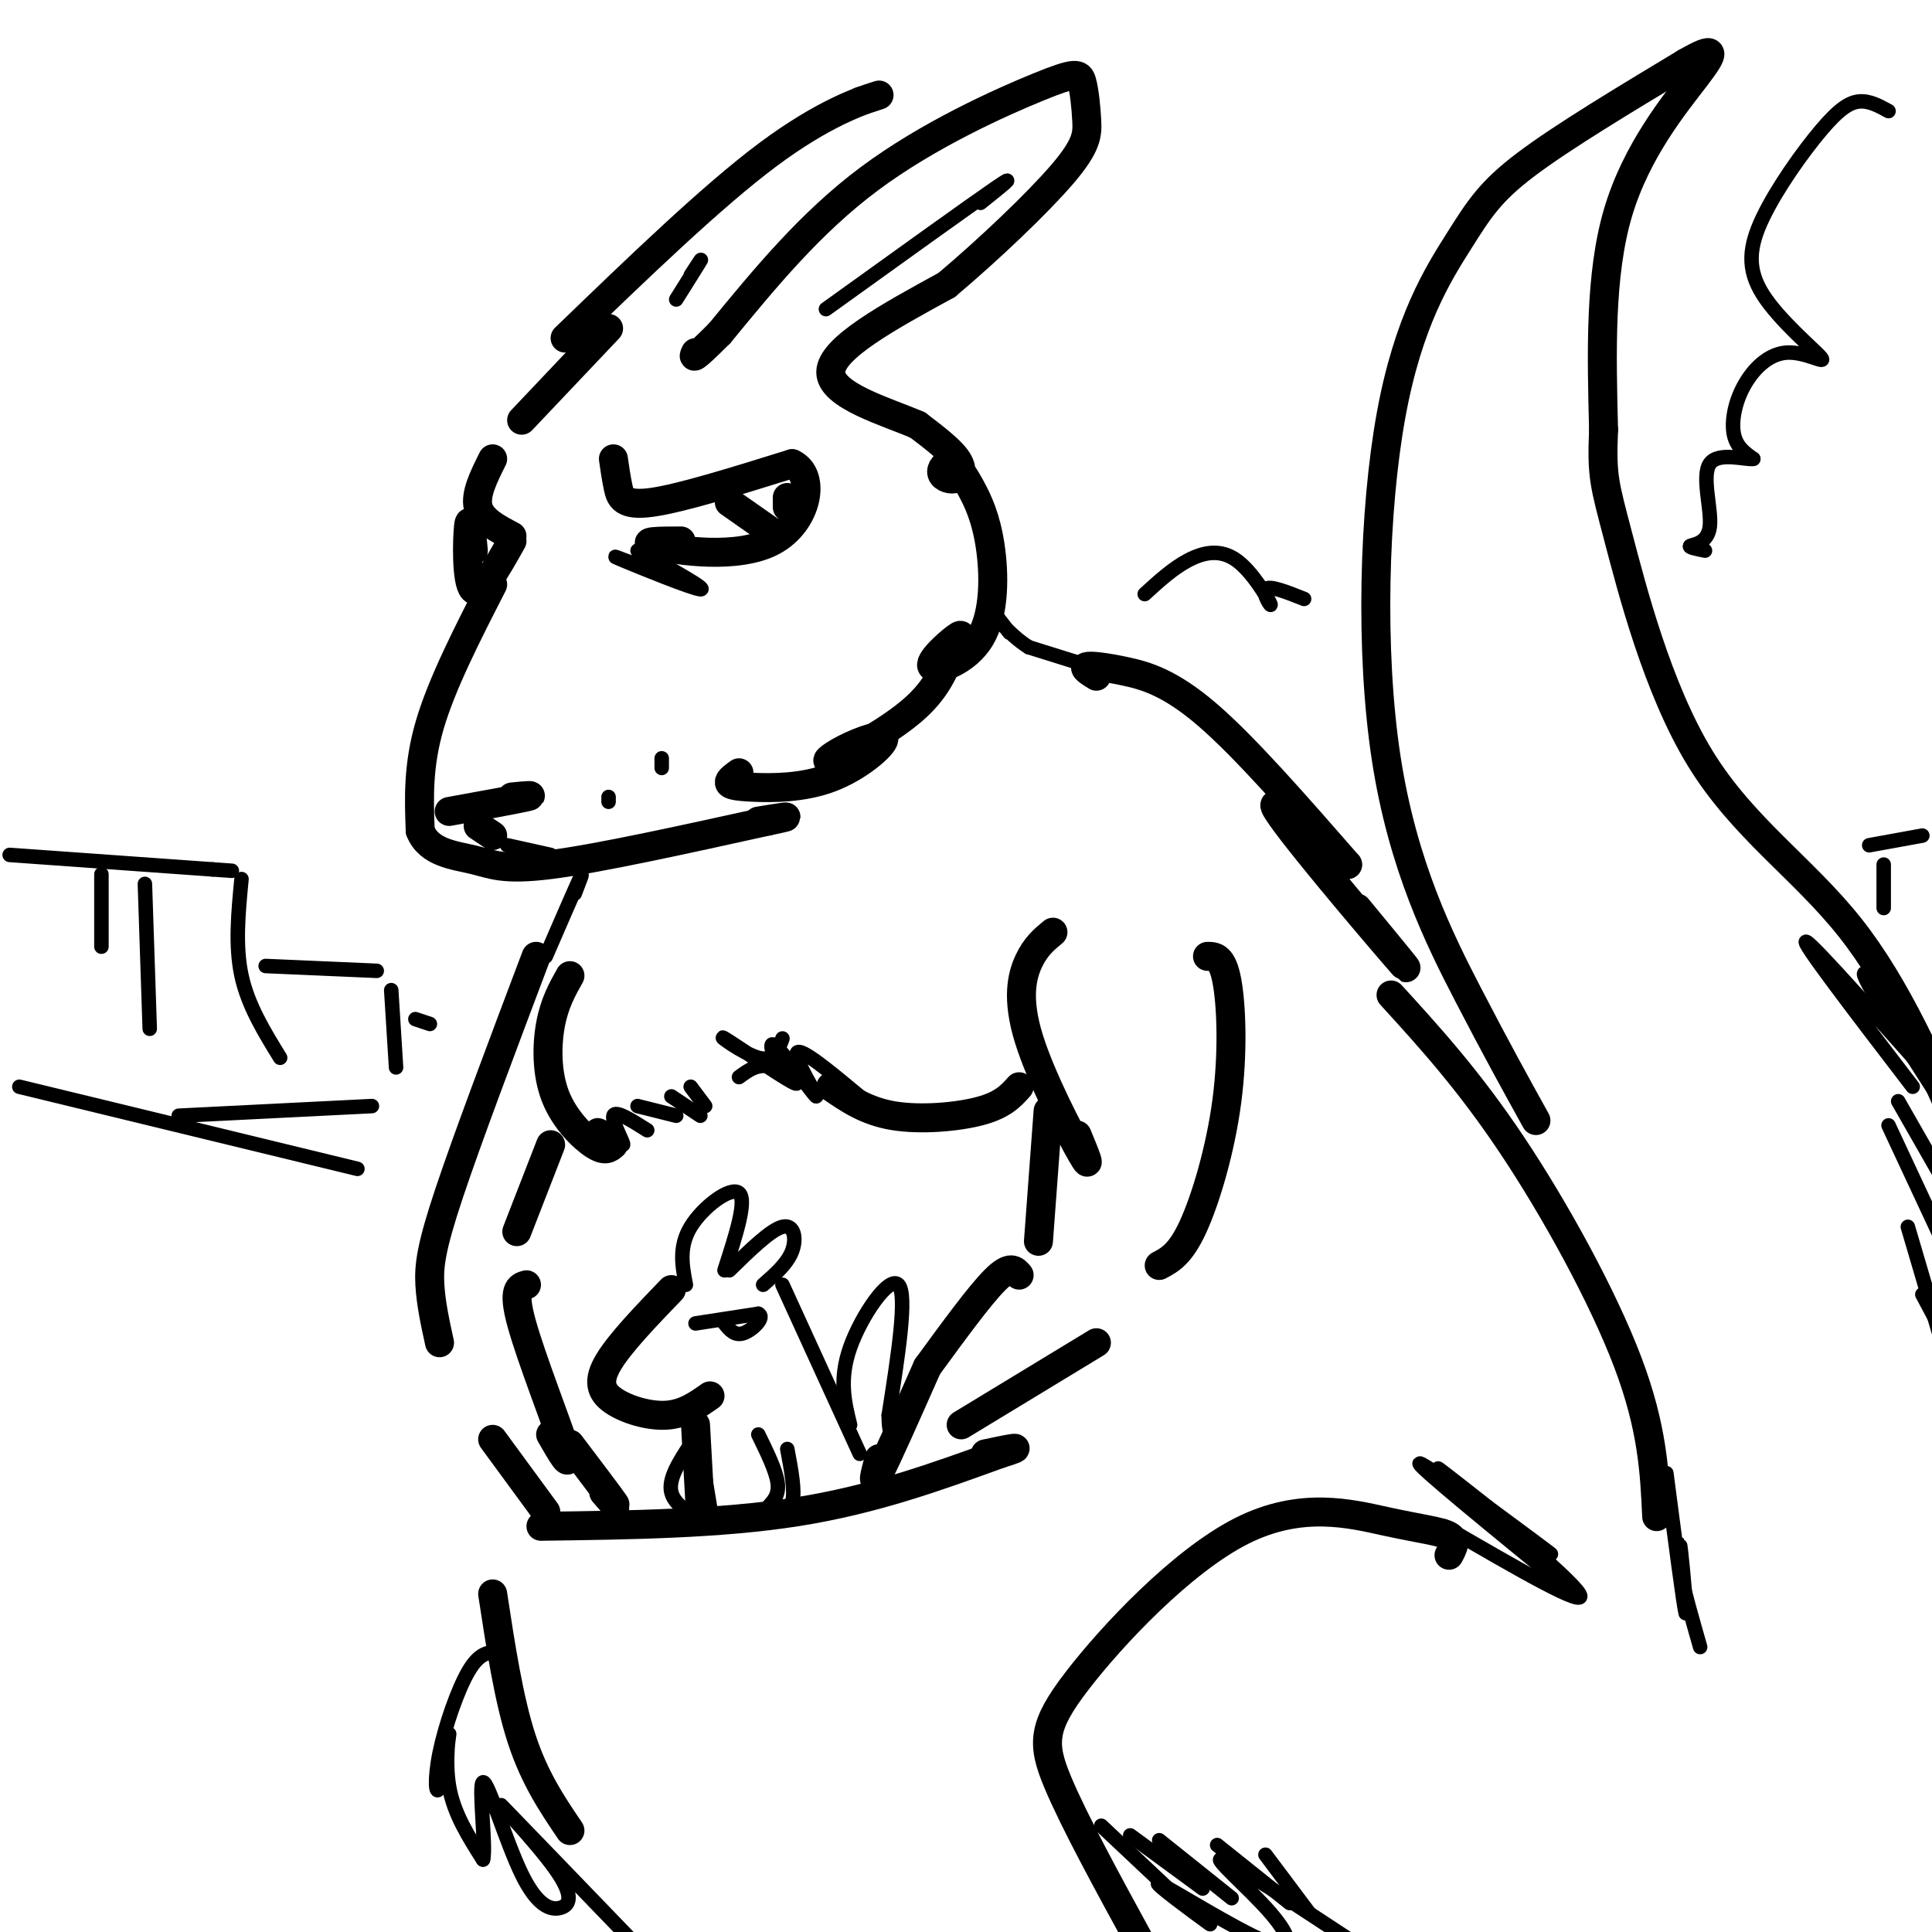 <svg viewBox='0 0 400 400' version='1.1' xmlns='http://www.w3.org/2000/svg' xmlns:xlink='http://www.w3.org/1999/xlink'><g fill='none' stroke='rgb(0,0,0)' stroke-width='6' stroke-linecap='round' stroke-linejoin='round'><path d='M127,95c0.289,2.022 0.578,4.044 1,6c0.422,1.956 0.978,3.844 7,3c6.022,-0.844 17.511,-4.422 29,-8'/><path d='M164,96c5.071,2.310 3.250,12.083 -4,16c-7.250,3.917 -19.929,1.976 -24,1c-4.071,-0.976 0.464,-0.988 5,-1'/><path d='M151,104c0.000,0.000 10.000,7.000 10,7'/><path d='M163,103c0.000,0.000 0.000,2.000 0,2'/><path d='M102,95c-1.833,3.667 -3.667,7.333 -3,10c0.667,2.667 3.833,4.333 7,6'/><path d='M106,112c-3.244,5.778 -6.489,11.556 -8,10c-1.511,-1.556 -1.289,-10.444 -1,-13c0.289,-2.556 0.644,1.222 1,5'/><path d='M102,121c-5.250,10.250 -10.500,20.500 -13,29c-2.500,8.500 -2.250,15.250 -2,22'/><path d='M87,172c1.762,4.595 7.167,5.083 11,6c3.833,0.917 6.095,2.262 16,1c9.905,-1.262 27.452,-5.131 45,-9'/><path d='M159,170c7.167,-1.500 2.583,-0.750 -2,0'/><path d='M153,160c-1.030,0.738 -2.059,1.477 -2,2c0.059,0.523 1.207,0.831 5,1c3.793,0.169 10.233,0.199 16,-2c5.767,-2.199 10.863,-6.628 11,-8c0.137,-1.372 -4.685,0.313 -8,2c-3.315,1.687 -5.123,3.377 -2,2c3.123,-1.377 11.178,-5.822 16,-10c4.822,-4.178 6.411,-8.089 8,-12'/><path d='M197,135c1.918,-2.927 2.712,-4.245 1,-3c-1.712,1.245 -5.932,5.053 -5,6c0.932,0.947 7.014,-0.966 10,-6c2.986,-5.034 2.877,-13.189 2,-19c-0.877,-5.811 -2.520,-9.280 -4,-12c-1.480,-2.720 -2.797,-4.693 -4,-5c-1.203,-0.307 -2.291,1.052 -2,2c0.291,0.948 1.963,1.486 3,1c1.037,-0.486 1.439,-1.996 0,-4c-1.439,-2.004 -4.720,-4.502 -8,-7'/><path d='M190,88c-6.311,-2.733 -18.089,-6.067 -18,-11c0.089,-4.933 12.044,-11.467 24,-18'/><path d='M196,59c8.835,-7.446 18.923,-17.063 24,-23c5.077,-5.937 5.142,-8.196 5,-11c-0.142,-2.804 -0.492,-6.154 -1,-8c-0.508,-1.846 -1.175,-2.189 -9,1c-7.825,3.189 -22.807,9.911 -35,19c-12.193,9.089 -21.596,20.544 -31,32'/><path d='M149,69c-6.000,6.000 -5.500,5.000 -5,4'/><path d='M117,70c15.222,-14.689 30.444,-29.378 42,-38c11.556,-8.622 19.444,-11.178 22,-12c2.556,-0.822 -0.222,0.089 -3,1'/><path d='M126,68c0.000,0.000 -18.000,19.000 -18,19'/><path d='M93,168c6.917,-1.250 13.833,-2.500 16,-3c2.167,-0.500 -0.417,-0.250 -3,0'/><path d='M99,171c0.000,0.000 3.000,2.000 3,2'/><path d='M227,140c-1.417,-0.875 -2.833,-1.750 -2,-2c0.833,-0.250 3.917,0.125 8,1c4.083,0.875 9.167,2.250 17,9c7.833,6.750 18.417,18.875 29,31'/><path d='M279,179c-0.488,0.119 -16.208,-15.083 -15,-12c1.208,3.083 19.345,24.452 25,31c5.655,6.548 -1.173,-1.726 -8,-10'/><path d='M250,198c1.524,0.012 3.048,0.024 4,5c0.952,4.976 1.333,14.917 0,25c-1.333,10.083 -4.381,20.310 -7,26c-2.619,5.690 -4.810,6.845 -7,8'/><path d='M218,193c-1.780,1.464 -3.560,2.929 -5,6c-1.440,3.071 -2.542,7.750 0,16c2.542,8.250 8.726,20.071 11,24c2.274,3.929 0.637,-0.036 -1,-4'/><path d='M217,230c0.000,0.000 -2.000,27.000 -2,27'/><path d='M211,264c-0.917,-1.083 -1.833,-2.167 -5,1c-3.167,3.167 -8.583,10.583 -14,18'/><path d='M227,278c0.000,0.000 -28.000,17.000 -28,17'/><path d='M112,316c18.583,-0.250 37.167,-0.500 53,-3c15.833,-2.500 28.917,-7.250 42,-12'/><path d='M207,301c6.500,-2.000 1.750,-1.000 -3,0'/><path d='M192,283c-4.167,9.417 -8.333,18.833 -10,22c-1.667,3.167 -0.833,0.083 0,-3'/><path d='M118,299c3.917,5.167 7.833,10.333 9,12c1.167,1.667 -0.417,-0.167 -2,-2'/><path d='M113,313c0.000,0.000 -11.000,-15.000 -11,-15'/><path d='M118,202c-1.589,2.827 -3.179,5.655 -4,10c-0.821,4.345 -0.875,10.208 1,15c1.875,4.792 5.679,8.512 8,10c2.321,1.488 3.161,0.744 4,0'/><path d='M172,225c3.667,2.533 7.333,5.067 13,6c5.667,0.933 13.333,0.267 18,-1c4.667,-1.267 6.333,-3.133 8,-5'/><path d='M111,198c-7.111,18.844 -14.222,37.689 -18,49c-3.778,11.311 -4.222,15.089 -4,19c0.222,3.911 1.111,7.956 2,12'/><path d='M109,266c-1.489,0.422 -2.978,0.844 -1,8c1.978,7.156 7.422,21.044 9,26c1.578,4.956 -0.711,0.978 -3,-3'/><path d='M114,237c0.000,0.000 -7.000,18.000 -7,18'/><path d='M102,330c1.667,10.917 3.333,21.833 6,30c2.667,8.167 6.333,13.583 10,19'/><path d='M300,322c0.822,-1.511 1.644,-3.022 0,-4c-1.644,-0.978 -5.756,-1.422 -13,-3c-7.244,-1.578 -17.622,-4.289 -30,2c-12.378,6.289 -26.756,21.578 -34,31c-7.244,9.422 -7.356,12.978 -4,21c3.356,8.022 10.178,20.511 17,33'/><path d='M236,402c3.833,6.500 4.917,6.250 6,6'/><path d='M288,206c8.022,8.800 16.044,17.600 25,31c8.956,13.400 18.844,31.400 24,45c5.156,13.600 5.578,22.800 6,32'/><path d='M318,232c-4.059,-7.327 -8.119,-14.654 -14,-26c-5.881,-11.346 -13.584,-26.712 -17,-49c-3.416,-22.288 -2.544,-51.500 1,-71c3.544,-19.500 9.762,-29.288 14,-36c4.238,-6.712 6.497,-10.346 14,-16c7.503,-5.654 20.252,-13.327 33,-21'/><path d='M349,13c6.476,-3.702 6.167,-2.458 2,3c-4.167,5.458 -12.190,15.131 -16,28c-3.810,12.869 -3.405,28.935 -3,45'/><path d='M332,89c-0.397,9.571 0.110,10.998 3,22c2.890,11.002 8.163,31.577 17,46c8.837,14.423 21.239,22.692 31,35c9.761,12.308 16.880,28.654 24,45'/><path d='M145,313c0.000,0.000 -1.000,-18.000 -1,-18'/><path d='M139,267c-5.333,5.548 -10.667,11.095 -13,15c-2.333,3.905 -1.667,6.167 1,8c2.667,1.833 7.333,3.238 11,3c3.667,-0.238 6.333,-2.119 9,-4'/></g>
<g fill='none' stroke='rgb(0,0,0)' stroke-width='3' stroke-linecap='round' stroke-linejoin='round'><path d='M144,274c0.000,0.000 13.000,-2.000 13,-2'/><path d='M157,272c1.533,0.667 -1.133,3.333 -3,4c-1.867,0.667 -2.933,-0.667 -4,-2'/><path d='M142,266c-0.756,-3.933 -1.511,-7.867 1,-12c2.511,-4.133 8.289,-8.467 10,-7c1.711,1.467 -0.644,8.733 -3,16'/><path d='M151,263c4.289,-4.200 8.578,-8.400 11,-9c2.422,-0.600 2.978,2.400 2,5c-0.978,2.600 -3.489,4.800 -6,7'/><path d='M162,266c0.000,0.000 16.000,35.000 16,35'/><path d='M176,295c-1.156,-4.711 -2.311,-9.422 0,-16c2.311,-6.578 8.089,-15.022 10,-13c1.911,2.022 -0.044,14.511 -2,27'/><path d='M184,293c0.000,5.000 1.000,4.000 2,3'/><path d='M157,297c1.833,3.750 3.667,7.500 4,10c0.333,2.500 -0.833,3.750 -2,5'/><path d='M163,300c0.833,4.417 1.667,8.833 1,11c-0.667,2.167 -2.833,2.083 -5,2'/><path d='M143,299c-2.356,3.600 -4.711,7.200 -4,10c0.711,2.800 4.489,4.800 6,5c1.511,0.200 0.756,-1.400 0,-3'/><path d='M146,306c0.000,0.000 1.000,6.000 1,6'/><path d='M118,230c1.107,3.049 2.214,6.099 3,6c0.786,-0.099 1.252,-3.346 3,-3c1.748,0.346 4.778,4.285 5,4c0.222,-0.285 -2.365,-4.796 -2,-6c0.365,-1.204 3.683,0.898 7,3'/><path d='M132,229c0.000,0.000 8.000,2.000 8,2'/><path d='M139,227c0.000,0.000 6.000,4.000 6,4'/><path d='M143,225c0.000,0.000 3.000,4.000 3,4'/><path d='M178,227c-6.185,-5.143 -12.369,-10.286 -13,-9c-0.631,1.286 4.292,9.000 4,9c-0.292,0.000 -5.798,-7.714 -8,-10c-2.202,-2.286 -1.101,0.857 0,4'/><path d='M126,165c0.000,0.000 0.000,1.000 0,1'/><path d='M137,157c0.000,0.000 0.000,2.000 0,2'/><path d='M132,114c7.333,4.067 14.667,8.133 13,8c-1.667,-0.133 -12.333,-4.467 -16,-6c-3.667,-1.533 -0.333,-0.267 3,1'/><path d='M171,64c14.833,-10.667 29.667,-21.333 35,-25c5.333,-3.667 1.167,-0.333 -3,3'/><path d='M140,62c2.250,-3.583 4.500,-7.167 5,-8c0.500,-0.833 -0.750,1.083 -2,3'/><path d='M103,342c-1.876,0.084 -3.751,0.168 -6,4c-2.249,3.832 -4.871,11.411 -6,17c-1.129,5.589 -0.767,9.189 0,7c0.767,-2.189 1.937,-10.166 2,-11c0.063,-0.834 -0.982,5.476 0,11c0.982,5.524 3.991,10.262 7,15'/><path d='M100,385c0.713,-2.329 -1.005,-15.653 0,-16c1.005,-0.347 4.733,12.283 8,19c3.267,6.717 6.071,7.522 8,7c1.929,-0.522 2.981,-2.371 -1,-8c-3.981,-5.629 -12.995,-15.037 -11,-13c1.995,2.037 14.997,15.518 28,29'/><path d='M228,378c0.000,0.000 17.000,16.000 17,16'/><path d='M234,380c0.000,0.000 15.000,11.000 15,11'/><path d='M240,381c0.000,0.000 15.000,12.000 15,12'/><path d='M252,382c0.000,0.000 15.000,12.000 15,12'/><path d='M262,384c0.000,0.000 9.000,12.000 9,12'/><path d='M242,392c5.140,3.824 10.280,7.648 8,6c-2.280,-1.648 -11.981,-8.768 -10,-8c1.981,0.768 15.644,9.422 22,12c6.356,2.578 5.403,-0.921 1,-6c-4.403,-5.079 -12.258,-11.737 -10,-11c2.258,0.737 14.629,8.868 27,17'/><path d='M299,316c15.000,8.711 30.000,17.422 28,14c-2.000,-3.422 -21.000,-18.978 -27,-24c-6.000,-5.022 1.000,0.489 8,6'/><path d='M308,312c5.881,4.357 16.583,12.250 12,9c-4.583,-3.250 -24.452,-17.643 -26,-18c-1.548,-0.357 15.226,13.321 32,27'/><path d='M345,305c1.800,13.800 3.600,27.600 4,29c0.400,1.400 -0.600,-9.600 -1,-13c-0.400,-3.400 -0.200,0.800 0,5'/><path d='M348,326c0.667,3.333 2.333,9.167 4,15'/><path d='M393,228c0.000,0.000 12.000,21.000 12,21'/><path d='M391,233c0.000,0.000 14.000,30.000 14,30'/><path d='M395,254c0.000,0.000 10.000,34.000 10,34'/><path d='M398,268c0.000,0.000 8.000,15.000 8,15'/><path d='M396,225c-11.750,-15.333 -23.500,-30.667 -22,-30c1.500,0.667 16.250,17.333 31,34'/><path d='M403,221c-9.000,-11.000 -18.000,-22.000 -17,-19c1.000,3.000 12.000,20.000 23,37'/><path d='M113,198c3.000,-6.917 6.000,-13.833 7,-16c1.000,-2.167 0.000,0.417 -1,3'/><path d='M4,225c0.000,0.000 70.000,17.000 70,17'/><path d='M37,231c0.000,0.000 40.000,-2.000 40,-2'/><path d='M2,177c0.000,0.000 42.000,3.000 42,3'/><path d='M44,180c7.000,0.500 3.500,0.250 0,0'/><path d='M21,181c0.000,0.000 0.000,15.000 0,15'/><path d='M30,183c0.000,0.000 1.000,30.000 1,30'/><path d='M50,182c-0.667,6.917 -1.333,13.833 0,20c1.333,6.167 4.667,11.583 8,17'/><path d='M55,200c0.000,0.000 23.000,1.000 23,1'/><path d='M81,205c0.000,0.000 1.000,16.000 1,16'/><path d='M86,211c0.000,0.000 3.000,1.000 3,1'/><path d='M398,173c0.000,0.000 -11.000,2.000 -11,2'/><path d='M390,179c0.000,0.000 0.000,9.000 0,9'/><path d='M391,23c-1.965,-1.079 -3.930,-2.158 -6,-2c-2.070,0.158 -4.244,1.553 -8,6c-3.756,4.447 -9.093,11.945 -12,18c-2.907,6.055 -3.384,10.668 0,16c3.384,5.332 10.631,11.385 12,13c1.369,1.615 -3.138,-1.206 -7,-1c-3.862,0.206 -7.078,3.440 -9,7c-1.922,3.560 -2.549,7.446 -2,10c0.549,2.554 2.275,3.777 4,5'/><path d='M363,95c-1.493,0.273 -7.225,-1.545 -9,1c-1.775,2.545 0.407,9.455 0,13c-0.407,3.545 -3.402,3.727 -4,4c-0.598,0.273 1.201,0.636 3,1'/><path d='M237,123c2.904,-2.659 5.809,-5.317 9,-7c3.191,-1.683 6.670,-2.389 10,0c3.330,2.389 6.512,7.874 7,9c0.488,1.126 -1.718,-2.107 -1,-3c0.718,-0.893 4.359,0.553 8,2'/><path d='M162,215c-0.876,2.443 -1.751,4.887 -5,4c-3.249,-0.887 -8.871,-5.104 -7,-4c1.871,1.104 11.234,7.528 14,9c2.766,1.472 -1.067,-2.008 -4,-3c-2.933,-0.992 -4.967,0.504 -7,2'/><path d='M229,139c0.000,0.000 -16.000,-5.000 -16,-5'/><path d='M213,134c-4.444,-2.778 -7.556,-7.222 -8,-8c-0.444,-0.778 1.778,2.111 4,5'/><path d='M105,175c0.000,0.000 9.000,2.000 9,2'/></g>
</svg>